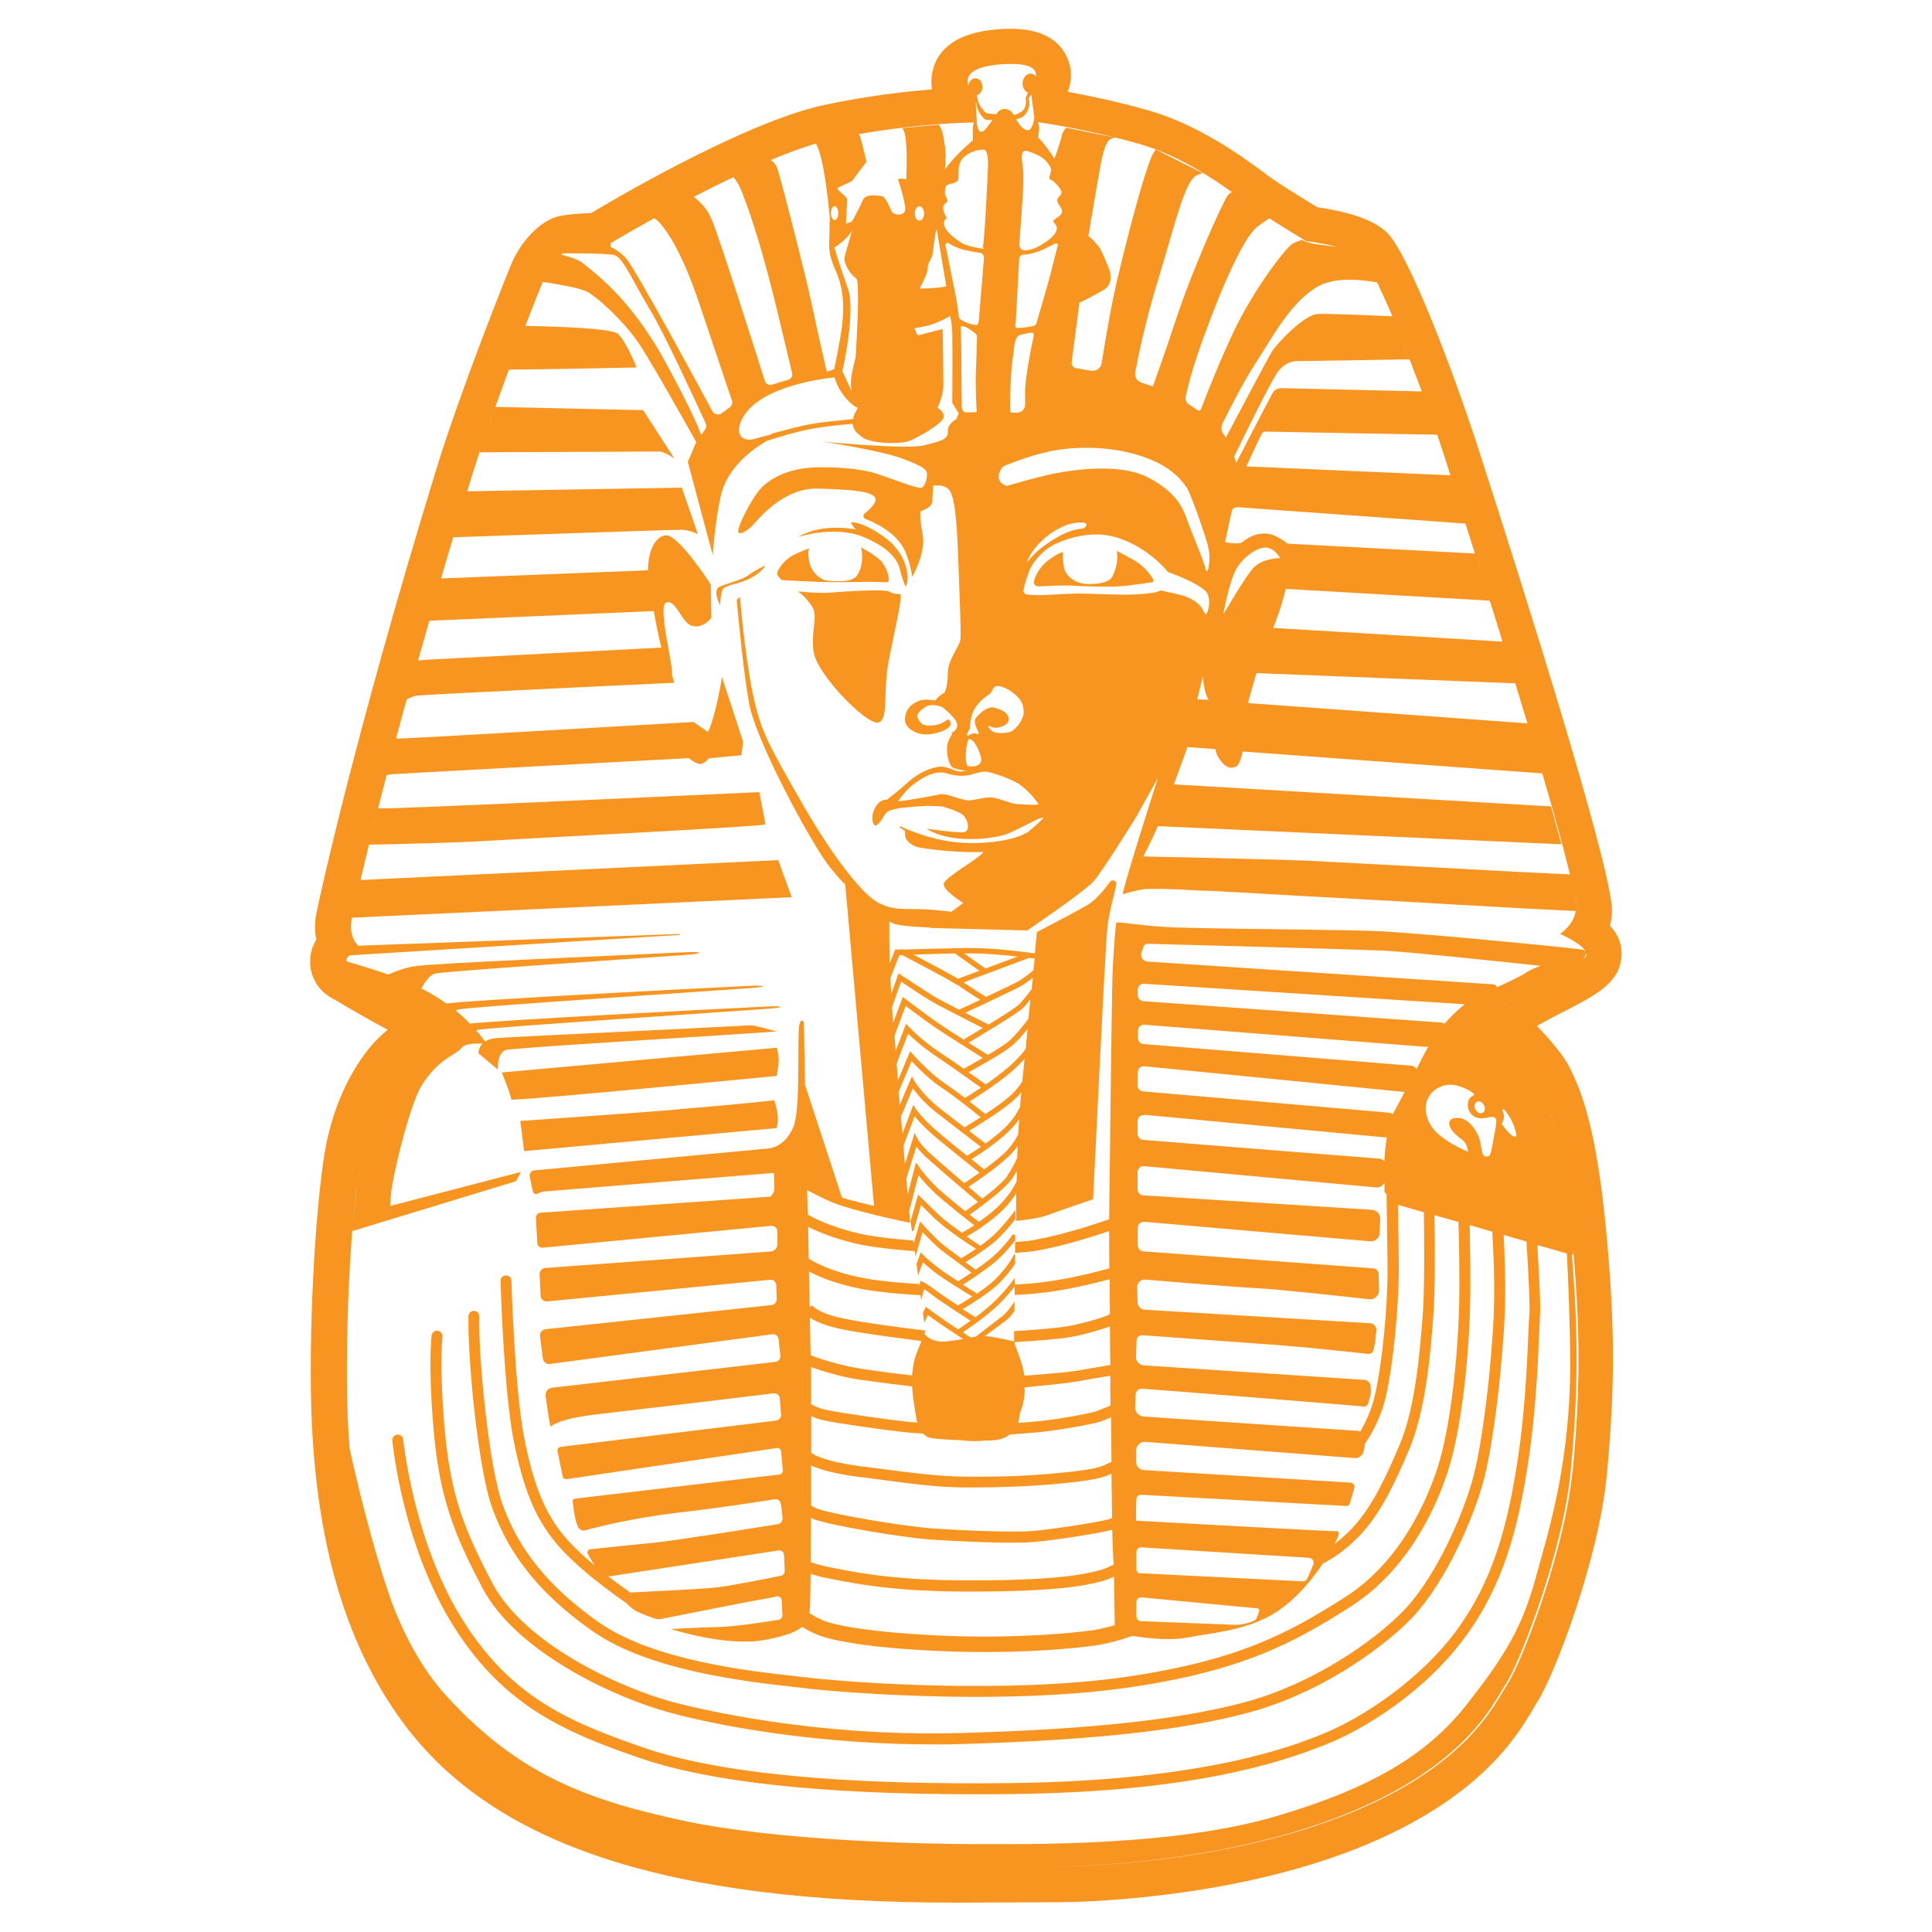 <?xml version="1.0" encoding="UTF-8"?>
<svg id="Layer_1" data-name="Layer 1" xmlns="http://www.w3.org/2000/svg" viewBox="0 0 100 100">
  <defs>
    <style>
      .cls-1 {
        fill: #f89521;
      }
    </style>
  </defs>
  <path class="cls-1" d="m58.39,30.31c.46-.06.99-.14,1.24-.17.07-.01.1-.09.06-.15-.15-.26-.32-.5-.73-.82-.3-.23-1.15-.65-1.15-.65,0,0,.04.36,0,.61-.04.25-.19.71-.32.83-.12.11-.42.27-1.12.27-.75,0-1.19-.43-1.28-.79-.1-.37-.07-.85-.07-.85,0,0-.18-.03-.75.4-.57.43-.8,1.07-.75,1.21s.21.16.32.15c.12,0,1.05-.07,1.59-.04s2.09.11,2.94,0Z"/>
  <path class="cls-1" d="m44.73,27.81c1.42.6,1.77,1.27,1.86,1.7.09.43.28.85.28.85,0,0,.11-.09.11-.49s-.21-1.34-1.18-2.05c-.97-.71-1.55-.79-1.7-.79s.2.38.2.38c0,0-1.68-.38-2.99.38-.03.02,1.87-.63,3.4.01Z"/>
  <path class="cls-1" d="m40.43,30.02s1.73.12,2.89.11c1.16,0,1.39-.01,1.39-.01h-.01s.05-.01.07-.01c.32,0,1.12.03,1.12.03,0,0,.16,0,.11-.24-.04-.24-.11-.46-.33-.78-.22-.32-1.1-.79-1.1-.79,0,0,.14.51-.03,1.08-.06.19-.15.34-.24.45-.1.09-.32.22-.81.22-.37,0-.62,0-.83-.06-.24-.09-.63-.38-.74-.83-.17-.64-.02-.81-.02-.81,0,0-.72.25-1.05.48-.33.23-.68.74-.62.87.05.14.22.28.22.28Z"/>
  <path class="cls-1" d="m39.6,29.27s-.53.25-.86.5c-.33.25-1.06.41-1.48.59s.02.98.02.98c0,0,0-.51.11-.8.11-.28.81-.27,1.47-.62.66-.36.75-.66.75-.66Z"/>
  <path class="cls-1" d="m46,30.61c-.22-.12-2.28,0-2.96.06-.69.06-1.75-.06-1.75-.06,0,0,.28.14.69.7.41.56,0,1.15.12,2.36s2.78,3.87,3.35,3.73c.58-.14.23-1.58.55-3.2s.75-3.45.59-3.45-.37-.02-.59-.14Z"/>
  <path class="cls-1" d="m35.04,57.43c-2.05.17-8.11.59-8.11.59l.2,1.56,13.06-1.19c.22-.58-.12-1.44-.12-1.44,0,0-1.37.17-5.02.47Z"/>
  <path class="cls-1" d="m40.3,54.84c0-.27-.09-.61-.09-.61l-14.24,1.28s.37.87.5,1.4c.03.11,13.73-1.22,13.73-1.22,0,0,.11-.59.11-.86Z"/>
  <path class="cls-1" d="m81.25,55.26c-.34-.66-1.02-1.45-1.7-2.16.26-.14.54-.29.83-.45l.41-.21c1.8-.92,2.98-1.53,3.13-2.84.08-.69-.18-1.25-.59-1.69.09-.33.13-.69.09-1.06-.3-2.84-4.41-15.91-6.84-23.44-1.3-4.04-3.64-10.23-4.78-11.36-.62-.62-1.84-1.07-3.61-1.32-.56-.34-1.72-1.05-2.34-1.48-.12-.08-.26-.18-.42-.31-1.19-.87-3.39-2.49-6.03-3.24-1.55-.44-3.06-.75-4.13-.95.2-.53.24-1.14-.03-1.76-.44-.99-1.42-1.5-2.92-1.5-.21,0-.44,0-.7.03-1.79.14-2.89.78-3.28,1.91-.14.42-.16.82-.1,1.2-1.43.11-3.41.34-5.6.81-4.27.91-11.7,5.38-12.01,5.57l-.03.02c-1.58.05-1.93.22-2.17.35-.89.45-1.58,1.43-1.9,2.14-.23.51-2.68,6.65-3.93,10.71-4.38,14.25-6.21,22.94-6.22,23.02-.1.47-.1.95-.01,1.39-.09.14-.15.29-.21.44-.18.57-.14,1.17.13,1.68.27.52.67.8.98.95.38.23,1.86,1.1,2.8,1.59-.04.04-.09.07-.13.11-1.38,1.15-2.55,3.35-3.04,5.74-.43,2.13-.87,7.6-.81,12.75.09,7.39,1.65,13.05,4.79,17.29,4.69,6.34,13.75,9.29,28.53,9.29,0,0,4.26-.02,5.25-.02.88,0,8.76-.08,15.59-2.79,6.33-2.52,8.28-5.82,9.12-7.24.07-.12.13-.23.19-.32.87-1.34,3.19-7.34,3.61-11.79.43-4.54.42-7.68-.02-12.45-.49-5.29-1.25-7.34-1.92-8.64Zm-.58,4c.1.46.19.98.29,1.57-.09-.59-.19-1.11-.29-1.57Zm-.47-1.78c.12.35.23.74.34,1.2-.11-.46-.23-.86-.34-1.2-.12-.35-.23-.64-.35-.9.12.26.23.55.35.9Zm-5.15.85c.09.22.35.46.63.66.28.2.3.62.3.62,0,0-1.58-.61-2-1.5-.42-.89-.03-1.4.19-1.61.22-.21.69-.48,1.32-.29.39.12.64.27.77.38.05.04.04.11-.02.13-.09.04-.21.12-.25.31-.06.25.03.62.35.78.32.16.69,0,.92,0,.11,0,.19.09.19.2,0,.25-.13.83-.17,1.08-.03.16-.09.51-.14.64-.05.16-.27.19-.37.05-.07-.11-.1-.44-.14-.63-.11-.53-.54-1.21-1.08-1.28-.54-.06-.59.23-.5.44Zm-5.9,20.93c-1.58-.06-10.28-.55-10.33-.55-.04,0-.02-.72,0-1.11,0-.13.12-.24.25-.23l10.63.58c.07,0,.13-.04.16-.11.1-.34.18-.63.24-.82.04-.14-.06-.27-.2-.28l-10.7-.65c-.22-.01-.4-.2-.39-.43v-.62c.02-.24.22-.43.46-.41l10.85.84c.21.02.39-.12.45-.32.04-.15.07-.3.07-.38,0,0,0-.02,0-.03.22-.32.81-1.23,1.09-2.44.39-1.71.69-4.78.67-6.85,0-.85-.03-2.02-.04-3.09l1.34.39c.02,1.42.04,4.02-.06,5.33-.15,1.89-.37,4.76-1.21,6.74-.88,2.07-1.6,3.48-2.68,4.52-.23.22-.46.41-.66.56.07-.14.14-.29.2-.45.04-.1-.03-.21-.13-.21Zm-10.1,2.19c-.13,0-.23-.11-.23-.24v-.19s0,0,0,0h0v-.69c0-.14.12-.25.25-.24l8.67.54c.19.01.3.2.23.37l-.3.69c-.04.1-.15.17-.26.16l-8.37-.42Zm6.13,1.89c-.03.14-.11.42-.2.5-.07.06-.3.14-.5.19-.18.05-.37.07-.57.07l-4.86-.19c-.08,0-.15-.05-.19-.12l-.03-.06s-.01-.04-.01-.06v-.75c0-.14.12-.25.26-.24l6.03.57s.08.05.07.09Zm-6.42-10.58l.02-.57c0-.19.17-.33.35-.31,1.81.13,11.27.89,11.42.92.12.02.24-.05.27-.17.06-.2.14-.49.14-.57,0-.06,0-.2-.02-.32-.01-.17-.15-.31-.33-.32l-11.41-.75c-.23-.02-.41-.21-.4-.44l.03-.85c0-.16.14-.28.3-.27,1.14.08,5.37.39,7,.51,1.59.12,3.98.38,4.7.46.12.01.23-.07.26-.19.05-.21.11-.51.11-.62,0-.08.02-.23.04-.38.03-.21-.13-.39-.33-.4l-11.66-.7c-.2-.01-.36-.18-.37-.38l-.02-.78c0-.23.19-.42.42-.4,1.27.11,4.9.41,5.85.45.93.04,4.41.42,5.74.57.27.03.51-.19.51-.46l-.02-.84c0-.16-.13-.29-.28-.3l-11.9-.88c-.16-.01-.29-.15-.29-.31v-.91c0-.18.16-.33.34-.31l11.69,1.01c.26.02.48-.17.49-.43l.03-.72c.01-.25-.18-.46-.43-.48l-11.84-.75c-.17-.01-.29-.15-.29-.31v-.89c0-.18.16-.33.34-.31l12,1.1c.19.02.36-.08.44-.24v.47s.11.13.11.13c.02,1.21.04,2.68.05,3.7.02,2.03-.27,5.04-.66,6.72-.18.78-.51,1.44-.75,1.86-.05-.02-.09-.04-.15-.04-1.85-.12-9.15-.61-11.06-.74-.26-.02-.45-.23-.45-.49,0,0,.01,0,.01,0v-.03Zm.47-15.06l12.45,1.17s.07,0,.1,0c-.09.57-.12,1.08-.12,1.08v.15c-.07-.07-.17-.12-.28-.13l-12.21-.97c-.16-.01-.29-.15-.29-.31v-.66c0-.19.16-.33.34-.31Zm-.34-1.52v-.68c0-.19.16-.33.35-.31l13.46,1.33s0,0,0,0c-.21.42-.4.78-.52.98-.03.05-.06.11-.09.17-.06-.04-.13-.07-.22-.08l-12.7-1.1c-.16-.01-.29-.15-.29-.31Zm14.42-.86c-.06-.08-.15-.15-.26-.16l-13.86-1.12c-.16-.01-.29-.15-.29-.31v-.38c0-.18.16-.33.34-.31l14.51,1.14c.06,0,.12,0,.18-.02-.17.31-.38.72-.61,1.17Zm3.26-2.54h0s.31-.21.84-.53c.26-.16.58-.35.95-.56-.36.21-.68.4-.95.56-.53.32-.84.53-.84.53Zm2.43-2.43c-.63.35-1.1.56-1.52.75-.02-.08-.08-.14-.18-.15l-17.91-1.18c-.23-.02-.38-.24-.31-.46l.11-.32c.03-.08.11-.14.19-.14,1.28.03,10.49.28,12.16.35,1.31.06,5.85.54,8.2.79-.26.1-.52.21-.75.34Zm-2.19,6.85c.08.16.05.34-.07.4-.12.06-.29-.01-.37-.17-.08-.16-.05-.34.07-.4.12-.06.29.01.37.17Zm-17.59-6.28l16.6,1.06c-.39.3-.76.67-1.05,1.01-.04-.03-.08-.05-.14-.06l-15.45-1.11c-.16-.01-.29-.15-.29-.31v-.28c0-.18.15-.33.33-.31Zm18.55,6.49c.08-.04.23.18.41.48s.31.79.31.84-.02.17-.22.05c-.17-.1-.44-.46-.52-.58-.02-.03-.02-.06,0-.08.03-.06.08-.19.1-.3.02-.16-.14-.37-.06-.41Zm2.43-6.71c.16-.08.32-.16.47-.24-.15.08-.31.16-.47.24Zm.58-.3c.18-.09.35-.19.5-.28-.16.09-.32.18-.5.28Zm.57-.32c.13-.08.24-.15.34-.22-.1.07-.21.14-.34.22Zm.47-.31s.04-.03.06-.05c-.02.02-.04.03-.06.05Zm.3-.36c0,.08-.09.17-.2.27.11-.11.17-.3.16-.29.01-.13-.06-.23-.25-.25-1.54-.19-7.98-.8-10.23-.93-1.67-.1-7.04-.1-10.58-.2-1.89-.05-3.25-.36-3.25-.23,0,0-.01.14-.04.37-.04.5-.12,1.44-.15,2.42-.04,1.29-.15,10.66-.17,12.54-.72.25-2.34.79-3.88,1.07-.25.05-.59.08-.99.11,0,.15,0,.35,0,.56.44-.03.82-.06,1.1-.11,1.47-.26,2.97-.75,3.77-1.02,0,.35,0,1.04.01,1.93-.82.23-2.12.55-3.47.72-.4.05-.89.09-1.43.12v-.34s0,0,0,0c0,0-.55.79-1.27,1.42-.24.21-.51.43-.77.61-.1-.06-.35-.23-.65-.42.45-.27,1.36-.83,1.85-1.31.43-.42.7-.78.86-1.04v-.47s-.05-.02-.05-.02c0,0-.25.58-1.01,1.33-.25.24-.62.51-.98.75l.04-.07s-.32-.19-.7-.43c.34-.22,1-.66,1.53-1.07.54-.43.98-.97,1.18-1.23v-.25s-.11-.08-.11-.08c0,0-.54.79-1.25,1.34-.22.17-.46.35-.69.51-.09-.07-.29-.22-.53-.39.33-.2,1.05-.66,1.54-1.08.36-.32.77-.79,1.05-1.15v-.47c-.24.32-.78,1-1.24,1.4-.17.15-.38.31-.59.46v-.02s-.3-.19-.69-.47c.28-.16,1.1-.65,1.77-1.28.35-.33.61-.67.79-.95-.01.86-.01,1.42-.01,1.42,0,0,1.09-.09,1.59-.28.5-.19,2.4-.84,2.4-.84,0,0,.61-12.74.73-13.98.09-.94.4-1.88.47-2.31.03-.19-.21-.29-.32-.14-.33.45-.78.98-1.17,1.2-.75.44-2.62,1.4-2.62,1.4l-.11,1.11s-2-.31-3.64-.28c-1.23.02-2.57.06-3.17.08-.03-.02-.06-.03-.07-.04l-.02.04c-.15,0-.23,0-.24,0h-.09s-.28.72-.28.72c-.02-1.1-.02-1.81-.02-2.18.1.06.18.1.23.12.37.14,1.67.19,1.92.2-.02.02-.03.02-.03.02l5.02.13s2.91-1.97,3.42-2.53c.51-.56,2.26-3.42,2.26-3.42l1.08-1.94s-2,6.26-1.8,6.01c0,0,.92-.27,1.25-.27,0,0,.02,0,.03,0,0,0,.02,0,.03,0,.01,0,.02,0,.03,0,0,0,.02,0,.03,0,.02,0,.03,0,.06,0,.02,0,.04,0,.06,0,.02,0,.04,0,.06,0,.02,0,.04,0,.07,0,.02,0,.05,0,.07,0,.02,0,.05,0,.07,0,.04,0,.07,0,.11,0,.01,0,.02,0,.03,0,.05,0,.11,0,.17,0,0,0,.01,0,.02,0,.13,0,.27.01.43.02.04,0,.09,0,.13,0,.01,0,.02,0,.03,0,.06,0,.13,0,.19.01.08,0,.16,0,.24.01,0,0,0,0,0,0,.29.02.6.03.94.05.02,0,.05,0,.07,0,.08,0,.16,0,.24.01.05,0,.1,0,.15,0,.19.01.38.02.58.03.1,0,.2.01.3.02.2.01.41.02.62.03.24.01.48.03.72.04.1,0,.2.01.3.02.17,0,.33.02.5.03.11,0,.23.01.35.02.07,0,.15,0,.22.01.75.04,1.53.09,2.32.13.2.01.4.02.59.03.37.02.75.04,1.12.06.27.02.55.03.82.05.11,0,.23.01.34.02.14,0,.29.02.43.02.53.03,1.06.06,1.57.09.17,0,.35.02.52.03.11,0,.22.01.33.02,0,0,0,0,0,0,.41.02.81.05,1.2.07.14,0,.28.02.42.02,1.46.08,2.76.16,3.76.21.03,0,.05,0,.08,0,1.08.06,1.67.09,1.82.09-.06.69-.8,1.19-.8,1.19,0,0,1.35.6,1.31.98Zm-34.54,17.05c-1.04-.06-2-.15-2.74-.28-1.22-.22-2.22-.57-2.98-1.03l-.03-1.65c.47.24,1.27.58,2.44.86.74.18,1.88.31,3.08.4l.04.27.36-1.26c.25.26.7.73,1,.96.34.25,1.2.9,1.53,1.14-.29.2-.55.36-.68.45-.4-.25-.81-.52-1.05-.71-.53-.41-.73-.62-.73-.62l-.16-.17-.22.6.08.6.25-.68c.12.11.32.28.6.5.48.37,1.64,1.08,1.96,1.27-.31.2-.59.37-.75.46-.48-.32-.99-.66-1.15-.78-.33-.27-.6-.41-.62-.42l-.16-.08-.07.27.1.73.15-.57c.1.07.25.17.41.3.28.23,1.57,1.07,2,1.34-.31.22-.56.39-.65.45l-.43-.29c-.51-.34-1.1-.77-1.1-.78l-.14-.1-.15.31.07.51.19-.39c.21.15.61.44.98.68l.84.56c-.5.08-.99.16-1.26.12-.49-.07-.66-.31-.74-.39l.05-.17c-1.15-.14-3.02-.38-4.12-.6-1.46-.28-1.74-.7-1.74-.7l-.13.07-.04-1.83c.77.41,1.73.72,2.86.93.78.14,1.81.24,2.92.3l-.08-.57Zm5.7-16.88c.17.02.27.04.27.04l.02-.14s-.03.29-.08.74c-.15.13-.51.41-.76.56-.17.1-.95.47-1.69.82-.3-.18-.83-.53-1.17-.75l3.4-1.27h0Zm-3.29,4.3c-.42-.26-.85-.54-1.18-.76-.81-.54-1.91-1.39-1.93-1.4l-.15-.12-.5,1.34c-.02-.29-.04-.56-.06-.81h0s.47-1.32.47-1.32c.32.21,1.08.72,1.51.98.39.24,1.95,1.03,2.72,1.42-.38.23-.73.44-.96.57l.06.11Zm-3.12-1.82c.33.25,1.15.87,1.79,1.29.65.43,1.76,1.12,2.21,1.41-.51.3-.97.55-.98.55v.02c-.42-.31-.89-.63-1.26-.87-.9-.59-1.58-1.3-1.58-1.31l-.15-.16-.54,1.4c-.02-.27-.04-.53-.06-.78l.58-1.55Zm.13,1.44c.26.25.8.74,1.48,1.19.72.48,1.85,1.29,2.3,1.61-.37.24-.68.44-.83.53-.36-.27-.74-.55-1.05-.76-.83-.56-1.63-1.48-1.64-1.49l-.15-.17-.63,1.5c-.02-.29-.05-.58-.07-.86l.59-1.54Zm.19,1.43c.28.3.89.93,1.55,1.37.68.45,1.66,1.23,2.02,1.53-.38.24-.7.44-.84.52-.4-.31-.83-.64-1.21-.93-.97-.75-1.36-1.45-1.37-1.45l-.14-.26-.63,1.49c-.02-.23-.04-.45-.06-.68l.67-1.59Zm.06,1.4c.2.28.6.78,1.29,1.31.77.6,1.79,1.38,2.23,1.72-.32.22-.59.38-.72.46-.51-.41-1.12-.9-1.5-1.23-.77-.65-1.13-1.17-1.13-1.17l-.15-.23-.56,1.49c-.02-.29-.05-.58-.08-.88l.62-1.47Zm.09,1.45c.18.22.51.59,1.02,1.02.65.55,1.92,1.56,2.34,1.9-.38.27-.7.48-.79.54-.77-.66-1.76-1.51-1.97-1.73-.34-.35-.44-.56-.44-.56l-.16-.31-.5,1.62c-.03-.3-.05-.61-.08-.94l.58-1.55Zm.08,1.56c.08.1.18.22.32.37.33.34,2.45,2.14,2.88,2.5-.29.21-.53.39-.66.48-.48-.38-1.09-.88-1.41-1.18-.59-.56-.96-1.08-.96-1.09l-.18-.25-.43,1.66c-.02-.25-.05-.52-.07-.82l.52-1.67Zm4.95,1.69c.09-.13.18-.28.26-.42,0,.19,0,.37-.01.54-.13.27-.45.82-.99,1.33-.31.29-.65.55-.96.76-.05-.04-.23-.18-.48-.37.47-.33,1.78-1.28,2.18-1.84Zm-.23-.16c-.22.31-.78.78-1.29,1.17-.08-.07-.36-.31-.72-.61.36-.24,1.64-1.1,2.24-1.74.12-.12.22-.25.3-.38,0,.21-.02.42-.02.62-.13.29-.31.64-.52.93Zm.03-1.37c-.3.32-.78.7-1.23,1.03-.12-.1-.36-.29-.66-.53.36-.22,1.18-.74,1.87-1.38.25-.23.45-.47.6-.7-.02.27-.03.53-.05.8-.12.25-.3.52-.54.78Zm-.21-1.08c-.3.28-.64.54-.95.77-.17-.13-.49-.38-.85-.66.44-.27,1.64-1,2.27-1.55.18-.16.32-.3.43-.44,0,.04,0,.08-.01.11-.02.21-.04.43-.05.64-.16.32-.42.74-.84,1.13Zm.28-1.66c-.32.28-.79.61-1.24.9-.14-.11-.45-.36-.82-.65.44-.27,1.52-.96,2.22-1.58.27-.24.47-.45.63-.63-.04.44-.08.84-.12,1.18-.12.2-.32.47-.67.78Zm-.03-1.54c-.34.3-.78.63-1.19.91-.16-.12-.5-.36-.89-.63.39-.21,1.7-.94,2.17-1.31.3-.23.64-.62.89-.93-.04.35-.07.69-.1,1.03-.15.21-.41.52-.87.93Zm-.09-1.25c-.21.16-.59.4-.99.63-.16-.1-.55-.35-1-.63.47-.28,2.53-1.5,2.85-1.82.11-.12.24-.27.35-.42-.03.32-.07.65-.1,1-.19.25-.69.92-1.11,1.24Zm.66-2.01c-.15.16-.89.63-1.61,1.07-.28-.14-.74-.37-1.21-.61.68-.31,2.63-1.23,2.92-1.4.18-.11.4-.27.58-.41-.02.18-.04.38-.06.58-.15.21-.41.54-.61.76Zm-1.77-1.83l-1.1-.78s.03,0,.04,0c.94-.02,2,.08,2.72.16l-1.66.62Zm-.32.12l-1.11.41c-.42-.26-1.58-.87-2.3-1.25.57-.02,1.36-.04,2.15-.06l1.25.89Zm-1.16.71c.21.15.8.54,1.21.79-.53.25-.98.46-1.1.51-.58-.3-1.13-.58-1.33-.71-.55-.34-1.64-1.07-1.65-1.07l-.15-.1-.38,1.06c-.02-.33-.03-.61-.04-.83l.46-1.17s.1,0,.16,0c.53.28,2.47,1.29,2.81,1.53Zm-2.48,12.3h0s.06.02.06.02c0,0-.02-.22-.05-.6l.48-1.85c.17.21.45.54.82.89.53.5,1.73,1.44,2.07,1.7-.35.23-.6.36-.61.37l.03.06c-.46-.32-1-.72-1.35-1.06-.73-.71-.81-.79-.81-.79l-.17-.17-.39,1.39.07.49.08.02.39-1.36c.12.12.31.31.64.63.64.63,1.86,1.42,2.21,1.64-.34.23-.64.41-.77.49-.32-.24-.65-.49-.83-.62-.41-.3-1.13-1.1-1.13-1.1l-.17-.19-.32,1.11-.03-.12c-1.13-.09-2.16-.21-2.87-.38-1.39-.33-2.21-.75-2.59-.96l-.03-1.27c.19.1.55.29,1.08.54,1.08.51,4.18,1.14,4.18,1.14Zm6.99,3.65c1.3-.17,2.55-.47,3.4-.7,0,.55,0,1.15.01,1.79l-.15.1c-.21.07-1.36.47-2.4.6-.85.1-1.9.17-2.41.2v.53s-.85-.2-1.4-.27c-.04,0-.08,0-.12,0,.26-.19.85-.62,1.11-.82.14-.11.3-.3.43-.47v-.5s0,0,0,0c0,0-.35.54-.61.74-.26.2-1.07.82-1.4,1.08-.08.01-.17.02-.26.04l-.4-.27c.3-.2,1.01-.69,1.59-1.2.47-.41.86-.87,1.09-1.17,0,.15,0,.3,0,.44.57-.03,1.09-.07,1.51-.13Zm-9.39,4.52c.77.11,1.69.23,2.56.33.04.74.26,1.87.26,1.87,0,0-.38-.03-.5-.04-.77-.08-3.63-.47-4.36-.65-.23-.06-.44-.16-.63-.26,0-1.05,0-1.74,0-1.74v-.18c.45.16,1.49.51,2.68.68Zm-2.69-1.28h0s-.04-1.95-.04-1.95c.3.2.83.44,1.75.62,1.07.21,2.86.44,4.02.59-.08.28-.34.71-.43,1.34-.02.15-.04.29-.05.44-.85-.09-1.73-.21-2.48-.32-1.38-.2-2.59-.65-2.77-.72Zm.02,8.42c.05.02.1.04.16.07.85.31,4.49.94,6.08,1.05,1.08.07,2.85.16,4.16.16.46,0,.87-.01,1.16-.04,1.08-.09,3.48-.47,4.03-.63.01.5.02.87.03,1.04.01.23.03.49.04.77-.28.13-.55.25-.73.29-.97.26-2.53.52-6.73.52-3.72,0-5.6-.36-6.98-.63l-.35-.07c-.4-.08-.68-.17-.89-.25,0-.69.01-1.47.01-2.28Zm15.44.06c-.51.15-2.89.52-3.92.61-1.04.09-3.68-.02-5.23-.13-1.53-.11-5.13-.72-5.93-1.01-.16-.06-.27-.12-.36-.18,0-.69,0-1.39,0-2.07.47.22,1.26.44,2.58.61h.05c2.93.39,3.92.52,5.33.53.18,0,.35,0,.53,0,1.37,0,2.78-.06,3.96-.16,1.58-.14,2.4-.27,2.83-.44.08-.03.17-.07.27-.11.01.87.02,1.65.03,2.29-.05.02-.09.04-.14.06Zm-.37-2.75c-.46.19-1.67.31-2.66.4-1.31.12-2.92.17-4.43.15-1.38-.02-2.28-.13-5.27-.52h-.05c-1.82-.24-2.44-.56-2.65-.71,0-.68,0-1.33,0-1.9.15.07.32.13.49.18.77.19,3.64.58,4.44.66.19.02.49.04.85.06.06.05.13.1.22.17.15.1,1.01.15,1.82.18.22.03.45.05.68.04.18,0,.35-.01.51-.03.12,0,.22,0,.28,0,.51-.03.59-.11.75-.16.05-.02.14-.08.24-.15.58-.04,1.16-.09,1.5-.12,1.48-.16,2.95-.46,3.22-.56.18-.07.36-.14.52-.21,0,.8.02,1.58.02,2.31-.17.08-.35.15-.47.21Zm-.28-2.84c-.22.08-1.64.38-3.08.53-.23.02-.59.05-.98.08.02-.13.05-.32.08-.5.18-.46.28-.98.24-1.34.75-.07,2.16-.21,2.62-.29.49-.09,1.43-.25,1.82-.31,0,.51,0,1.03.01,1.54-.22.09-.46.19-.72.29Zm-1.21-2.07c-.46.08-1.84.18-2.55.24-.01-.5-.52-1.67-.51-1.74.5-.03,1.59-.1,2.47-.2,1.05-.12,2.18-.51,2.48-.61,0,.64.01,1.31.02,1.99-.31.05-1.38.24-1.91.33Zm-13.6,10.49c.21.07.47.15.79.21l.35.07c1.4.27,3.31.64,7.08.64,4.26,0,5.87-.27,6.87-.54.17-.04.38-.13.61-.23.02.93.03,1.92.04,2.51-.36.1-.76.2-1.13.26-1.12.16-3.85.4-7,.31-2.98-.09-5.5-.36-6.72-.73-.36-.11-.7-.3-.95-.46.03-.26.05-1.01.06-2.03Zm7.5-66.18c-.08-.4-.41-2.03-.52-2.58-.02-.08.06-.15.14-.12,0,0,.35.24.82.35.47.11.85.16.85.16.12.04.19.15.18.27l-.27,3.27s-.02.19-.13.19-.32-.04-.58-.16c-.12-.06-.22-.09-.31-.19h0s-.08-.7-.18-1.19Zm-1.44-1.39c0-.41.25-.42.28-.94.01-.24.15-1.05.15-1.05h.05s.02.21.04.31c.1.58.44,2.6.44,2.6,0,0-.07.05-.55.09-.26.02-.59.03-.83.04.21-.43.42-.82.42-1.05Zm-.43-2.47c-.13,0-.24-.16-.24-.37s.11-.37.24-.37.24.16.24.37-.11.37-.24.37Zm1.33-1.35s0-.02-.01-.03c0-.12,0-.24.03-.35.06-.25.66-.11.67-.48.02-.37-.09-.86.44-1.2.53-.34.92-.25.92-.25,0,0,.17.08.17.66s-.2,4.37-.28,4.4c0,0,.01,0,.06.01v.05s-.83-.1-1.17-.32c-.34-.22-.78-.56-.87-.87-.09-.3.13-.4.13-.4,0,0-.16-.23-.19-.48s.22-.33.22-.39-.04-.21-.12-.34Zm1.57-4.81l.06.12s0,.09.05.25c.05.16.3.56.47.58.05,0,.16,0,.3,0-.08.11-.17.23-.29.39-.23.29-.32.27-.42.13-.06-.09-.09-.24-.1-.37h0l-.06-1.1Zm.05,1.1s-.06,0-.1,0c.05,0,.09,0,.1,0Zm2.7-1.26l.14-.21.18,1.38-.02-.17c-.04.22-.14.64-.33.64-.25,0-.44-.27-.62-.57.19-.03.42-.11.55-.35.25-.45.09-.73.09-.73Zm1.15,4.2c.16.06.55.47.55.66s-.22.23-.22.42.27.36.25.59c-.02.23-.5.39-.45.5.05.11.3.23.11.58-.06.11-.2.24-.35.37-.17.11-.35.24-.5.32-.35.2-.74.26-.87.19-.12-.07-.14-.21-.14-.21h-.02c.05-.64.22-2.78.22-3.44,0-.78-.11-.98-.08-1.2.03-.22.08-.34.33-.25.25.09.48.17.72.33.23.16.5.51.47.67-.03.16-.17.42-.02.48Zm9.64,16.95l11.82.85c.16.49.32,1.01.49,1.55l-9.69-.51s-.61-.48-1.06-.52c-.34-.03-.78.03-1.29.44-.19.15-.89,0-.89,0l.34-1.59c.03-.13.14-.21.27-.21Zm-.16-2.6c.53-1.09,1.89-3.87,2.26-4.39.46-.64,1.07-.57,1.07-.57l5.76-.09c.2.53.41,1.08.63,1.66l-7.26-.17c-.19,0-.36.09-.46.25l-.61,1.16-1.28,2.47c-.02-.11-.06-.22-.09-.33Zm2.03,8.85c.11-.26.43-1.1.65-2.02l10.56.61c.22.69.44,1.4.66,2.12l-11.87-.71Zm11.9.81c.21.67.41,1.34.62,2.01-.21-.67-.41-1.35-.62-2.01Zm.63,2.06c.21.69.42,1.38.63,2.07l-14.47-1.05.44-1.55,13.41.53Zm-14.56-5.67c.31-.78,1.17-1.37,1.64-1.36.48.02.75.55.75.55,0,0-.86-.02-1.36.48-.42.42-1.58,2.43-1.58,2.43,0,0,.23-1.33.55-2.11Zm.1,10c.16-.1.27-.45.36-.8l15.5,1.13c.6,2.06,1.11,3.89,1.43,5.23-.45-.02-3.92-.19-5.12-.26-.1,0-.2-.01-.3-.02-2.6-.14-5.32-.28-6.8-.36,0,0-.02,0-.03,0-.27-.01-.5-.03-.68-.04-2.09-.11-7.98-.22-9.15-.25.22-.44.44-.87.58-1.19.05-.1.1-.23.17-.38l20.89.94-.54-1.96-19.52-1.14c.38-1.02.7-1.93.7-1.93l1.44.1c.04.15.07.26.1.32.25.48.62.79.96.58Zm15.13-2.13c.11.36.21.71.32,1.06-.1-.35-.21-.7-.32-1.06Zm.37,1.23c.12.39.23.78.34,1.15-.11-.38-.22-.76-.34-1.15Zm-17.5-2.59c.05-.24.25-1.01.28-1.19,0,0,.08.9.31,1.2l-.59-.02Zm.59-6.82l-.06.18c-.07-.04-.14-.1-.11-.12.06-.04-.59-1.62-.83-2.23-.26-.66-.41-1.6-2.12-2.5-1.64-.85-4.41-.33-5.37-.1-.74.18-1.6.43-1.96.53-.14-.04-.29-.13-.37-.28-.17-.31.15-.73.23-.75.08-.02,1.71-.75,3.22-.89,1.52-.15,3.04.02,4.33.54,1.29.52,1.73,1.23,1.91,1.48.19.25,1.04,2.67,1.13,3.16.1.54-.01.98-.01.98Zm-6.5-2.04c-.14.06-.73-.08-2.19,1.03-.38.29-.73.75-.73.75,0,0,.17-.63.96-1.3.7-.59,1.36-.73,1.36-.73,0,0,.47-.1.67-.04.2.06.08.23-.06.29Zm-4.57,9.28c-.37-.1-.79.3-.96.51-.17.2,0,.5.09.7s.02.18-.14.12c-.1-.03-.27.05-.39.13-.09-.03.03-.24.09-.34.05-.09,0-.29.13-.75.14-.46.49-.79.87-1.05.1-.07.17-.18.22-.29.05-.12.19-.18.31-.15.19.04.43.13.64.29.41.3.67.55.63,1.19-.03.09-.07.18-.1.26-.11.25-.35.49-.49.59-.14.09-.59.14-.88.07-.29-.07-.37-.36-.37-.36,0,0,.23.13.44.12.2-.02.65-.14.63-.46-.02-.32-.34-.47-.72-.57Zm1.31-19.3c.06-.01.65-.17.69-.08.04.09-.02.32-.07.55-.04.15-.13.66-.18.97-.01.03-.02.06-.02.08-.04.28-.16.99-.16,1.37,0,.19,0,.48,0,.72,0,.24-.19.42-.43.42,0,0-.28.03-.32-.03-.04-.06-.02-.18-.03-.53,0-.35.04-1.34.09-1.84.03-.32.1-.76.14-1.12.02-.18.12-.47.3-.51Zm-.23-.58l.18-3.28c0-.16.07-.29.23-.29.26,0,.67-.11,1-.26.23-.11.42-.2.55-.28.06-.02.12-.03.17-.05.04.02.06.06.05.11l-.43,1.7-.64,2.22c-.03.11-.05.2-.16.24-.1.03-.26.06-.33.07-.16.02-.44.05-.53.05-.16,0-.1-.23-.1-.23Zm-2.81.12s.18.02.38.14c.12.07.22.16.32.23.07.05.12.13.11.22-.02.36-.03,1.25-.06,1.81-.03.71.04,2,.04,2v.06c-.12,0-.48.02-.5.02-.29,0-.27-.26-.27-.48s-.02-1.02-.02-2.25-.06-1.69-.01-1.74Zm.38,21.38c.27-.02.52.55.62.88.21.66-.68.56-.7.5-.07-.17-.08-.38-.07-.61.02-.29.06-.6.15-.77Zm.84,1.69c.23,0,.52.12.52.12,0,0,.41.09,1.06.42.66.33,1.2,1.15,1.2,1.15-.25.06-.9,0-1.18-.02s-.98-.34-1.32-.34-.82.14-1.05.16-.57-.11-.76-.16c-.2-.05-.55-.22-.83-.15-.29.07-1.66.31-2.05.35-.03,0-.06,0-.09,0,.11-.15.45-.61.77-.85.39-.29.82-.56,1.23-.62.41-.05.51.04.74.09.23.05.49.09.79.05.3-.03.73-.21.96-.2Zm2.78-9.14c-.37,0-.58,0-.71-.07-.03-.02-.06-.07-.08-.13.02-.14.08-.43.29-1.01.06-.16.15-.32.25-.47.02-.02.15-.2.29-.35.14-.15.38-.35.38-.35.06-.04.36-.22.39-.24.78-.37,2.04-.75,3.3-.34,1.63.53,2.59,1.77,2.59,1.77,0,0,1.14.4,1.69.79.08.06.14.1.2.15.16.12.26.36.23.75-.03.38-.17.51-.17.51,0,0-.05-.05-.2-.33-.15-.28-.63-.54-.9-.63-.27-.09-1.24-.29-1.24-.29,0,0-.05.04-.23.09s-.93.13-1.57.13-2.29-.07-2.52-.06c-.23,0-1.62.08-1.99.09Zm27.87,16.25l-.15-.87c.07.35.12.65.15.87,0,0,0,0,0,0Zm-4.95-17.38c-.1-.31-.2-.62-.29-.92.1.3.19.61.29.92Zm.43,1.36c-.11-.37-.23-.73-.34-1.08.11.36.23.72.34,1.08Zm-1.5-4.75s0-.02-.01-.04c0,.01,0,.02.01.04Zm-.54-1.68l-10.56-.46.77-1.64c.04-.1.13-.16.23-.16,1.04.02,6.43.12,8.88.16.16.48.32.96.48,1.46.06.19.13.41.2.63Zm-1.42-4.18c.1.26.19.53.29.8-.1-.27-.19-.54-.29-.8Zm.41,1.14c.08.24.17.48.25.73-.08-.25-.17-.49-.25-.73Zm-1.12-3.04c-.14-.37-.29-.73-.42-1.07.14.34.28.7.42,1.07Zm-.46-1.17c-.12-.31-.24-.6-.36-.88.12.28.24.57.36.88Zm-.41-.98c-1.14-.05-3.26-.14-3.83-.12-.78.02-2.19,1.62-2.38,1.9-.16.24-1.92,3.58-2.41,4.5-.04-.07-.08-.13-.13-.19-.11-.15-.13-.36-.05-.53.37-.74,1.09-2.17,1.72-3.13.87-1.35,1.85-3.2,3.22-3.97.89-.5,2.23-.37,3.07-.21.23.48.5,1.07.79,1.75Zm-2.86-3.59c.27.07.53.14.76.23-.23-.09-.49-.17-.76-.23Zm.8.25c.1.04.2.08.28.13-.08-.05-.18-.09-.28-.13Zm.32.16c.08.05.15.1.21.15-.05-.05-.13-.1-.21-.15Zm.21.15s.08.09.13.16c-.05-.07-.09-.12-.13-.16Zm.17.23c.04.06.08.12.12.19-.04-.07-.08-.13-.12-.19Zm.18.3c.04.08.09.16.14.25-.05-.09-.09-.17-.14-.25Zm.21.39c.05.1.1.2.15.31-.05-.11-.1-.21-.15-.31Zm-3.49-1.78s.81.1,1.6.3c-.2-.03-.43-.06-.69-.09-.58-.06-.92-.16-1.12-.27-.21.06-.4.13-.5.2-.42.27-2.02,2.41-3,4.45-.67,1.4-1.37,3.14-1.74,4.11-.03.07-.12.1-.18.05-.13-.1-.28-.19-.43-.29-.14-.09-.21-.25-.18-.41.11-.5.3-1.25.59-2.11.54-1.58,2.14-5.95,3.14-6.7.22-.17.42-.3.6-.42l-.03-.02s0,0,0,0c.9.58,1.94,1.2,1.94,1.2Zm-2.38-1.49s.04.03.06.04c-.02-.01-.04-.03-.06-.04Zm-.84-.59c-.16-.12-.35-.26-.55-.4.2.15.39.28.55.4Zm-5.45-2.96c1.94.55,3.67,1.68,4.82,2.5-.1.06-.18.13-.23.2-.31.48-1.81,3.81-2.66,6.39-.53,1.6-1.19,3.48-1.21,3.47-.19-.07-.38-.13-.57-.19-.23-.07-.37-.3-.33-.54.17-.92.54-2.68,1.19-4.81.96-3.16,1.39-5.16,2.04-5.41.08-.03.16-.06.26-.09l-2.43-1.22c-.08.11-.16.24-.22.38-.44,1.06-1.19,3.91-1.73,6.18-.34,1.41-.66,3.28-.85,4.5-.04.26-.29.43-.55.39-.32-.06-.58-.1-.76-.13-.15-.02-.26-.16-.24-.32l.4-3.07s.64-.3,1.25-.66.27-1.12.27-1.12c0,0-.25-.66-.44-1-.15-.26-.48-.57-.64-.7h.03s.51-3.07.66-3.83.31-1.01.42-1.12c.04-.04.16-.08.3-.12l-2.53-.51c-.1.1-.18.22-.22.37-.11.48-.39,1.23-.39,1.23,0,0-.55-.84-.84-1.08-.04-.03.07-.31.04-.59,0-.06-.03-.14-.06-.22-.04,0-.06,0-.08-.01.38.05,2.81.42,5.3,1.13Zm-7.14-4.11c.21-.02.39-.02.56-.02,1.09,0,1.3.33,1.26.64-.07-.09-.17-.14-.28-.14-.23,0-.41.23-.41.51,0,.23.12.41.28.48l-.13.28s.05.09,0,.37c-.05.28-.23.36-.51.48-.02.01-.06.02-.09.02-.14-.21-.28-.31-.5-.31-.19,0-.3.11-.42.28-.17-.02-.31-.04-.35-.04-.14,0-.21-.02-.43-.33-.14-.19-.19-.45-.22-.62.16-.04.29-.22.29-.43,0-.25-.16-.45-.37-.45-.18,0-.33.17-.35.38-.15-.42,0-.97,1.67-1.1Zm-1.39,3.01c-.04.12-.08.29-.06.52.01.17,0,.41,0,.41,0,0-.75.62-1.26,1.26-.08.1-.14.18-.18.24.03-.27.07-.86-.02-1.33-.08-.43-.06-.63-.3-.99l-1.89.18s.05.09.08.14c.2.44.15,2,.13,2.51-.36-.07-.43,0-.43,0,0,0,.47,1.4.36,1.65-.11.25-.59.22-.69,0-.03-.06-.3-.69-.44-.75-.14-.06-.89-.17-1.03.14s-.56,1.17-.62,1.17-.27.09-.27.09c0,0,.05-1.14.06-1.26.02-.12-.58-.53-.51-.58.06-.05.75-.36.75-.36l.76-1.01s-.2-.84-.3-1.19c-.02-.09-.06-.17-.09-.24,3-.52,5.38-.6,5.96-.6Zm-7.21,4.33c.1,0,.19.16.19.36s-.08.36-.19.36-.19-.16-.19-.36.08-.36.19-.36Zm-.7-2.51c.33,1.47.45,3.15.45,3.15,0,0-.02.42-.02.86s-.12.84.3,1.78c.42.94.48,1.81.36,2.87-.09.78-.41,2.28-.41,2.28,0,0-.27.12-.39.14-.09-.38-.57-2.52-.83-3.74-.28-1.34-1.45-5.88-1.7-6.71-.06-.21-.19-.38-.36-.51.82-.34,1.61-.64,2.33-.85.1.18.19.41.26.73Zm-.25-.73s.04-.01.06-.02c-.02,0-.04.01-.06.02Zm-3.9,2.39c.25.61.86,2.17,1.72,5.62.33,1.34.76,3.16.93,3.88.04.15-.06.3-.21.34-.32.09-.62.18-.82.25-.16.05-.33-.03-.38-.19-.45-1.43-2.43-7.64-2.76-8.38-.23-.52-.55-.87-.92-1.15.66-.34,1.35-.69,2.05-1.02.16.19.3.41.4.66Zm-.18-.76c.22-.1.43-.2.65-.3-.22.1-.43.2-.65.3Zm.99-.45c.21-.09.41-.18.62-.27-.21.09-.41.18-.62.27Zm-.86,13.35c.6-1.88,4.09-2.34,4.9-2.43.03.14.09.3.19.5.33.64.87,1.06.98,1.06.09,0-.16.28-.22.6-.74.07-1.66.17-2.07.24-.73.12-2.14.52-2.14.52l-.08.05-.69.18c-.62.24-1.08-.09-.87-.72Zm5.99-3.49c-.02.08-.17.67-.22,1-.06.35,0,.75,0,.75l-.47-1s.72-3.09.28-4.31c-.44-1.22-.69-2.09-.69-2.09,0,0,.84-.55.95-1.01,0,0-.33,1.12-.42,1.47-.09.34.33.98.59,1.12.2.1.06,2.71-.02,4.07Zm-.51-11.39c.13-.03.26-.05.38-.07-.13.02-.25.05-.38.07Zm-7.9,3.12c-.34.18-.68.36-1,.53.32-.17.65-.35,1-.53Zm-1.64.88c-.05.03-.11.06-.16.09.05-.03.11-.06.16-.09Zm-2.62,1.5s.9-.54,2.23-1.28c.06.03.13.07.18.12.37.33,1.22,1.5,2.11,4.13.73,2.16,1.49,4.43,1.74,5.17.05.14,0,.29-.13.38-.13.09-.26.19-.38.28-.16.13-.4.08-.5-.1-.83-1.54-3.78-6.99-4.41-7.84-.3-.4-.79-.63-.85-.65v-.22Zm4.67,9.93c-.14-.41-.57-1.41-1.83-3.74-1.9-3.51-3.95-4.84-4.31-5.16-.18-.16-.66-.32-1.1-.43.03-.03.07-.05.1-.07,1.09,0,2.44.01,2.69.11.42.16.86,1.23,1.81,2.82.78,1.31,2.34,4.71,2.87,5.86.05.12.04.26-.04.36-.08.09-.12.17-.18.25Zm-7.25-9.32s-.06.06-.1.09c.03-.03.06-.06.1-.09Zm-.52.59s-.05.07-.08.11c.02-.04.05-.08.08-.11Zm.26-.34s-.07.08-.1.12c.03-.04.06-.08.1-.12Zm-.6.97s-.02.06-.04.09c.01-.03.03-.06.04-.09Zm-1.42,3.64c-.13.35-.27.71-.4,1.07.14-.37.27-.73.4-1.07Zm.42-1.1c-.11.28-.22.58-.34.89.12-.31.23-.6.34-.89Zm-1.58,4.25c-.11.32-.23.64-.34.95.11-.32.22-.63.34-.95Zm-.38,1.09c-.13.36-.25.72-.36,1.07.12-.35.24-.7.36-1.07Zm-1.25,3.9c-.15.49-.3.99-.44,1.47.14-.48.29-.97.44-1.47Zm-1.67,5.65c-.02.08-.05.17-.07.25.02-.08.05-.16.07-.25Zm-.08.29l11.62-.5c.11.64.25,1.31.39,1.89l-12.19.63-.4.04c.19-.67.38-1.35.58-2.06Zm-.74,2.61c-.14.49-.27.99-.4,1.45.13-.47.26-.96.4-1.45Zm-1.04,3.81c-.13.5-.26.99-.38,1.45.12-.46.25-.95.38-1.45Zm-.99,3.82c-.03.13-.07.26-.1.39.03-.13.06-.26.1-.39Zm-.8,3.31c-.03.15-.06.28-.09.41.03-.13.06-.26.09-.41Zm-.16.71c-.03.12-.05.23-.07.33.02-.1.05-.21.07-.33Zm-.13.57c-.02.08-.03.16-.05.22.01-.07.03-.14.05-.22Zm-.08.38c-.01.05-.02.1-.03.14,0-.04.02-.08.03-.14Zm.49,1.79s-.02-.01-.05-.04c.03.02.05.04.05.04h0Zm-.08.03s-.1.04-.16.06c.06-.03.12-.05.16-.06Zm-.1-.18s.08.08.11.1c-.03-.02-.07-.06-.11-.1Zm.17.15s-.02,0-.04.02c.02,0,.04-.01.04-.02Zm-.82.67s0,.05.02.07c0-.02-.01-.05-.02-.07Zm.06.14s.02.03.04.05c-.01-.01-.02-.03-.04-.05Zm4.56,2.84c.15.16.25.3.29.38-.04-.08-.14-.22-.29-.38Zm-4.47-2.75s.02.02.03.02c-.01,0-.02-.01-.03-.02Zm.17,13.49s0,.09-.01.14c0-.05,0-.09.01-.14h0Zm.42-3.66s-.02.09-.02.14c0-.05.02-.09.02-.14Zm-.07.41c-.01.07-.02.14-.03.21.01-.07.02-.14.03-.21Zm-.06.45c-.01.09-.02.18-.04.28.01-.1.02-.19.04-.28Zm-.06.47c-.07.6-.14,1.29-.21,2.06.06-.77.13-1.46.21-2.06Zm-.25,2.53l8.47-2.58.25-.48-6.76,1.76c0-.11.01-.24.02-.4.02-.92.99-4.81,1.56-5.76.92-1.52,1.85-1.65,2.1-2.01.18-.25.76-.25,1.09-.23-.22.23-.2.5-.2.5l1,.84s-.06-.85.41-1.01c.37-.12,10.25-.69,14.02-.96,0,0-1.15-.33-1.35-.32-3.82.21-12.11.58-13.15.66-.27.02-.46.09-.59.18-.1-.13-.26-.35-.47-.59,0,0,0,0,0,0,.37-.12,11.26-.83,15.02-1.1,1-.07.98-.17-.02-.12-3.51.17-13.27.68-15.32.88-.12-.13-.25-.25-.38-.37-.11-.1-.23-.19-.35-.3.05-.03.1-.05.14-.06.37-.12,11.26-.83,15.02-1.1,1-.07.98-.17-.02-.12-3.74.18-14.55.75-15.61.91,0,0-.01,0-.02,0-.37-.26-.79-.53-1.29-.78.17-.3.42-.68.68-.76.37-.12,9.21-.7,12.97-.97,1-.07.98-.19-.03-.14-3.74.18-12.9.56-13.95.72-.49.07-.97.25-1.38.43-.75-.26-1.58-.51-2.16-.68,0-.04,0-.08,0-.13.02-.06.08-.12.15-.18l17.09-1.06v-.05s-16.64.61-16.64.61c-.06-.06-.12-.13-.18-.23-.17-.27-.24-.7-.16-1.13,0-.01.01-.06.02-.09l22.76-1.06-.7-1.92-21.62,1.03c.12-.52.26-1.12.44-1.83,1.56-.03,4.87-.11,5.95-.19,1.4-.09,14.56-.75,14.56-.86s-.31-1.67-.31-1.67c0,0-19.07.89-19.53.84-.08,0-.14,0-.2,0,.14-.54.28-1.11.44-1.72.08-.02.15-.03.2-.04.14-.02,10.42-.57,15.45-.84.09.08.46.37.66.29.23-.09.37-.28.37-.28l1.69-.16.08-.7-1.09-3.35s-.29,1.9-.72,2.85l-.75-.52s-14.76.86-15.29.86c-.04,0-.07,0-.11,0,.17-.65.35-1.32.55-2.03.16-.08.34-.16.48-.19.34-.06,13.37-.67,13.37-.67l-.13-.45c.14-.21-.76-3.52-.29-3.7.51-.2.78,1.03,1.33,1.2s1.01-.37,1.01-.44-.03-1.7-.03-1.7c-.03-.05-1.68-2.59-2.32-2.54-.54.04-.93.78-.93,1.81l-10.71.42c.2-.69.41-1.41.63-2.13,2.92-.1,11.51-.4,11.85-.39.41.02.81.22.81.22l-.83-2.4-11.11.19c.07-.23.14-.45.21-.68.13-.42.28-.87.43-1.34,1.85,0,9.03-.04,9.29-.04.3,0,.8.37.8.37l-1.62-2.51-7.65-.17c.23-.65.47-1.3.7-1.93,1.52,0,6.61-.11,6.61-.11,0,0-.51-1.29-.95-1.73-.29-.29-3.01-.39-4.81-.42.4-1.03.72-1.84.9-2.28.66.1,1.88.3,2.28.5.56.28,2.02,1.63,2.78,2.81.83,1.3,2.52,4.33,2.89,4.99-.02.04-.05.1-.07.14-.21.54-.37.87-.37.87l1.29,4.83s.1-1.54.39-2.95c.29-1.44,1.44-2.39,2.41-2.96.59-.19,1.41-.44,2.11-.58.94-.19,1.91-.27,2.34-.3.02.26.12.41.49.69.44.33,1.85.37,2.37.21.52-.17,1.85-.96,1.85-1.27s-.33-.46-.33-.46c0,0,.31-.58.31-1.21s-.04-2.87-.04-2.87l-1.29.33c-.06-.12-.12-.24-.17-.37.26-.05.61-.11.83-.17.35-.1.98-.43,1.02-.46.04.18.1.48.11.9.02.73,0,3.6,0,3.6l.33.54-.11.26h.04c-.2.12-.52.34-.49.66.04.46-.48.53-1.23.73-.85.23-5.22-.19-5.22-.19,0,0,2.89.44,4.08.87,1.19.44,1.29.6,1.29.83s-.1.67-.33.69c-.23.02-1.35-.42-2.27-.73s-2.85-.42-3.83-.27c-.98.15-1.73.56-2.16,1.02s-1.02,1.6-1.16,2.08.44.19.83-.27c.4-.46,1.64-1.83,3.25-1.79,1.6.04,2.88.12,3,.5.07.24-.3.59-.55.78-.09.08-.09.24.02.28.78.31,1.47.74,1.88,1.35.41.59.56,1.66.56,1.66,0,0,.71-1.25.54-2.16-.17-.92-.12-1.23-.12-1.23,0,0,.62-.21.62-.5s.04-.83.04-.83c0,0,.67-.12.89.31.23.44.33,1.46.4,3.27.06,1.81.17,4.06.12,4.39-.04.33-.65,1.05-.65,1.71,0,.45-.09,1-.2,1.05-.22.11-.37.27-.45.39-.26-.05-.6-.07-.8,0-.3.12-.66.29-.76.83-.11.54.46.83.82.9.62.11,1.22-.2,1.22-.2,0,0,.29-.14.32-.28.03-.14-.12-.28-.12-.28,0,0-.18.1-.34.2-.16.09-.64.17-.89.1s-.37-.38-.39-.46c-.02-.08.24-.42.56-.54.24-.09.59.01.75.07.2.16.76.64.77.91,0,.15-.06.25-.14.31,0,0,0,0,0,0,0,0-.01.02-.03.04-.08.05-.15.08-.15.08l.06.04c-.09.14-.22.35-.26.59-.07.41.09,1.03.27,1.15.11.07.39.13.57.15,0,0,.01.01.02.01h.15c-.11.02-.2.04-.25.05-.32.06-.69-.27-1.12-.25-.42.02-1.12.31-1.63.77-.48.44-.96.81-1.14.95-.23-.05-.57.18-.71.66-.13.48.09.67.09.67.15.03.35-.29.49-.52.08-.15.23-.26.39-.29l.37-.09s.76-.08,1.26-.11c.5-.03,1.01.03,1.01.03,0,0,.71.2.99.39s.51.92.05.94c-.47.02-1.89-.19-1.89-.19,0,0,.4.27.94.39.5.11.8.15,1.37.15.8,0,1.52-.14,1.85-.26.33-.12,1.65-.8,1.65-.8,0,0,.13-.03.27-.06-.14.15-.37.38-.73.68-.66.56-2.86.83-4.46.51-1.1-.21-2.09-.66-2.09-.66-.2-.13-.22-.02-.16,0,.05.02.25.17.25.17,0,0,0,.13.02.3s.3.47.69.55c.4.08,1.9.28,3.16.24.07,0,.13,0,.2,0-.01.01-.03.02-.03.03-.22.31-1.69,1.11-2,1.54-.18.25.43.71.98,1.07-.22.16-.42.31-.61.45-.45-.05-1.06-.12-1.59-.13-.98-.03-1.36.06-2.14-.3-.78-.36-2.31-2.25-3.92-5.04-1.86-3.24-2.22-3.85-2.64-5.85-.42-2-.66-4.98-.66-4.98l-.17.16s.34,3.84.67,5.48,2.5,5.85,3.74,7.77c.36.55.78,1.05,1.21,1.49l1.49,16.63c-.56-.13-1.16-.28-1.66-.43l-1.91-5.83-.06-3.26s-.24-.35-.27.5c-.05,1.34.07,4.19-.29,4.97-.36.79-.88,1.01-1.22,1.07l-12.17,1.14c-.16.01-.27.16-.24.32l.16.77c.02.11.14.16.23.12l.25-.11,12-.97c0,.09.02.64.02.83,0,.21-.21.4-.21.4l-11.89.83c-.14.01-.25.13-.24.28l.07,1.28c0,.15.14.26.29.25l11.8-1.13c.19-.02.35.13.34.32v.64c-.01.2-.17.36-.36.37l-11.65.85c-.18.01-.31.17-.3.34l.05,1.08c0,.19.17.33.36.31l11.52-1.12c.17-.02.31.11.32.28l.02.73c0,.15-.11.28-.26.3l-11.7,1.25c-.18.02-.31.18-.29.36l.15,1.16c.02.18.19.3.36.28l11.52-1.54c.16-.02.3.09.32.25l.09.87c.02.15-.1.29-.25.31l-11.57,1.34c-.21.02-.36.22-.33.43.08.57.22,1.57.26,1.57.06,0,.33-.4,2.52-.64,1.92-.22,7.65-.9,9.02-1.07.16-.02.31.1.32.26l.07.83c.01.16-.1.3-.26.32l-11.15,1.36c-.11.01-.18.11-.16.22l.26,1.3c.02.1.11.16.21.15l10.88-1.61c.11-.02.21.06.22.18l.09.98c0,.11-.07.2-.17.21l-10.58,1.25c-.08,0-.14.08-.13.17.03.23.09.67.15.91.03.14.08.27.13.38.06.14.22.22.37.18.64-.18,2.47-.64,4.77-.91,2.28-.26,4.29-.58,5.03-.7.16-.03.31.09.33.25l.08.64c.03.23-.08.38-.23.4-1.13.18-5.41.87-6.51.97-1.01.1-2.59.26-3.2.33-.12.01-.19.14-.13.25.09.17.23.41.36.6-.46-.38-.92-.81-1.32-1.23-1.18-1.27-1.83-2.79-2.34-5.4-.49-2.51-.66-8.06-.66-8.12,0-.16-.12-.28-.29-.27-.16,0-.28.13-.27.29,0,.23.17,5.66.67,8.21.53,2.72,1.23,4.31,2.48,5.67,1.28,1.38,3.25,2.71,3.34,2.77,0,0,0,0,0,0,.18.18.38.36.57.45.33.16.76.31.97.38.09.03.18.03.27.01.8-.16,4.88-.97,5.05-.99.13-.01.62-.11.93-.18.14-.03.27.07.27.21l.04.76c0,.12-.08.22-.19.24-.6.1-2.36.37-3.25.38-1.08.02-2.33.1-2.33.1,0,0,2.91.94,4.87.56,1.08-.21,1.62-.42,1.92-.67.29.18.67.38,1.09.51,1.31.4,3.84.68,6.94.77.51.01.99.02,1.46.02,3.18,0,5.4-.3,5.68-.34.69-.1,1.42-.32,1.91-.49h.08s0,0,0,0c.09.02,1.7.29,2.77.08,1.11-.22,2.81-.33,4.26-1.11,1.11-.6,2.09-1.71,2.76-2.72.03-.02.8-.37,1.66-1.2,1.16-1.11,1.9-2.57,2.81-4.71.87-2.06,1.1-4.98,1.25-6.91.1-1.29.08-3.76.06-5.21l1.24.35c.03,1.09.07,2.88.03,4.43-.07,2.62-.44,6.2-1.11,8.28-.56,1.72-1.92,4.88-4.79,6.71-2.87,1.83-5.54,3.3-11.45,4.14-6.1.86-14.07.29-16.38.02-.17-.02-.37-.04-.59-.07-2.39-.26-7.38-.81-10.19-2.78-3.27-2.29-4.39-4.46-4.99-6.09-.69-1.85-1.27-7.59-1.21-9.75,0-.16-.12-.29-.27-.29-.16,0-.29.12-.29.27-.06,2.02.48,7.91,1.24,9.97.64,1.71,1.8,3.97,5.2,6.35,2.93,2.05,8.01,2.61,10.45,2.88.21.02.41.05.58.07,1.41.16,4.91.44,8.81.44,2.55,0,5.28-.12,7.71-.46,6.03-.85,8.75-2.35,11.68-4.22,3.02-1.93,4.45-5.22,5.03-7.02.69-2.13,1.07-5.78,1.14-8.44.04-1.48,0-3.17-.02-4.28l1.17.34c.06.93.13,2.6.08,4.14-.08,2.32-.54,6.82-1.15,8.87-.63,2.12-2.03,5.12-3.61,6.7-1.54,1.54-4.59,3.68-8.07,4.63-3.35.91-8.03,1.42-14.7,1.61-7.7.22-13.78-1.29-14.92-1.59-2.87-.77-7.75-3.05-9.39-6.18-1.5-2.85-2.17-4.6-2.47-8.03-.28-3.29-.11-4.69-.11-4.7.02-.15-.09-.3-.24-.32-.16-.02-.3.09-.32.24,0,.06-.19,1.46.1,4.83.3,3.51,1.02,5.38,2.53,8.24,1.73,3.3,6.78,5.67,9.75,6.47,3.06.82,8.1,1.63,13.56,1.63.5,0,1.01,0,1.52-.02,6.72-.19,11.44-.71,14.84-1.63,3.59-.97,6.73-3.18,8.32-4.77,1.65-1.65,3.1-4.76,3.75-6.94.62-2.1,1.09-6.66,1.18-9.02.05-1.45-.01-3.03-.06-3.99l1.18.34c.09,1.34.19,3.33.15,3.79-.02.17-.03.48-.05.91-.06,1.39-.16,3.98-.54,6.5-.52,3.44-1.25,6.26-3.13,8.86-1.87,2.58-4.89,4.6-7.05,5.46-1.48.59-5.98,2.38-15.94,2.51-8.84.12-15.27-.5-19.13-1.83-3.88-1.34-6.82-2.59-9.34-6.56-2.58-4.07-3.1-9.34-3.11-9.39-.01-.16-.15-.27-.31-.25-.16.01-.27.15-.25.31.02.22.54,5.45,3.19,9.64,2.61,4.12,5.77,5.46,9.63,6.79,3.6,1.24,9.4,1.87,17.24,1.87.68,0,1.37,0,2.08-.01,9.02-.12,13.53-1.51,16.14-2.55,2.08-.82,5.24-2.8,7.3-5.65,1.95-2.69,2.7-5.59,3.23-9.11.38-2.55.49-5.16.55-6.56.02-.42.03-.73.04-.88.05-.51-.07-2.55-.14-3.67l1.53.44c.07,1.3.14,2.99.17,5.08.09,5.52-1.09,9.21-1.78,11.7-.69,2.5-1.5,3.93-3.56,6.55-2.06,2.62-4.93,4.34-9.89,5.8-5.27,1.56-12.76,1.44-15.48,1.44s-10.33-.16-15.23-1.22c-4.9-1.06-8.49-2.34-12.26-6.49-2.01-2.2-2.96-5.3-2.96-5.3-.83-2.39-1.68-5.9-2.02-7.5-.08-1.04-.12-2.07-.13-3.07-.03-2.94.09-5.83.27-8.15Zm-.14-14.27c.06-.04.12-.08.19-.12-.07.04-.13.08-.19.12Zm.22-.14c.07-.03.13-.07.19-.09-.06.03-.13.06-.19.09Zm22.29,32.01c0,.11-.07.22-.18.24-.65.13-2.77.56-3.57.63-.71.06-3.07.18-4.23.24-.19-.13-.63-.44-1.16-.85.05,0,.1,0,.15,0l6.07-.93,2.62-.4c.14-.02.26.08.27.22l.04.85Zm40.78-5.17c-.4,4.18-2.64,9.9-3.33,10.96s-2.06,4.31-8.45,6.84c-6.39,2.54-13.92,2.66-14.92,2.66s-5.25.02-5.25.02c-.01,0-.03,0-.04,0,.48,0,4.27-.02,5.2-.02,1,0,8.53-.12,14.92-2.66,6.39-2.54,7.76-5.78,8.45-6.84.69-1.06,2.93-6.78,3.33-10.96.37-3.91.42-6.83.06-11.21l.06.02s0-.06.02-.15c.38,4.46.33,7.39-.04,11.35Z"/>
</svg>